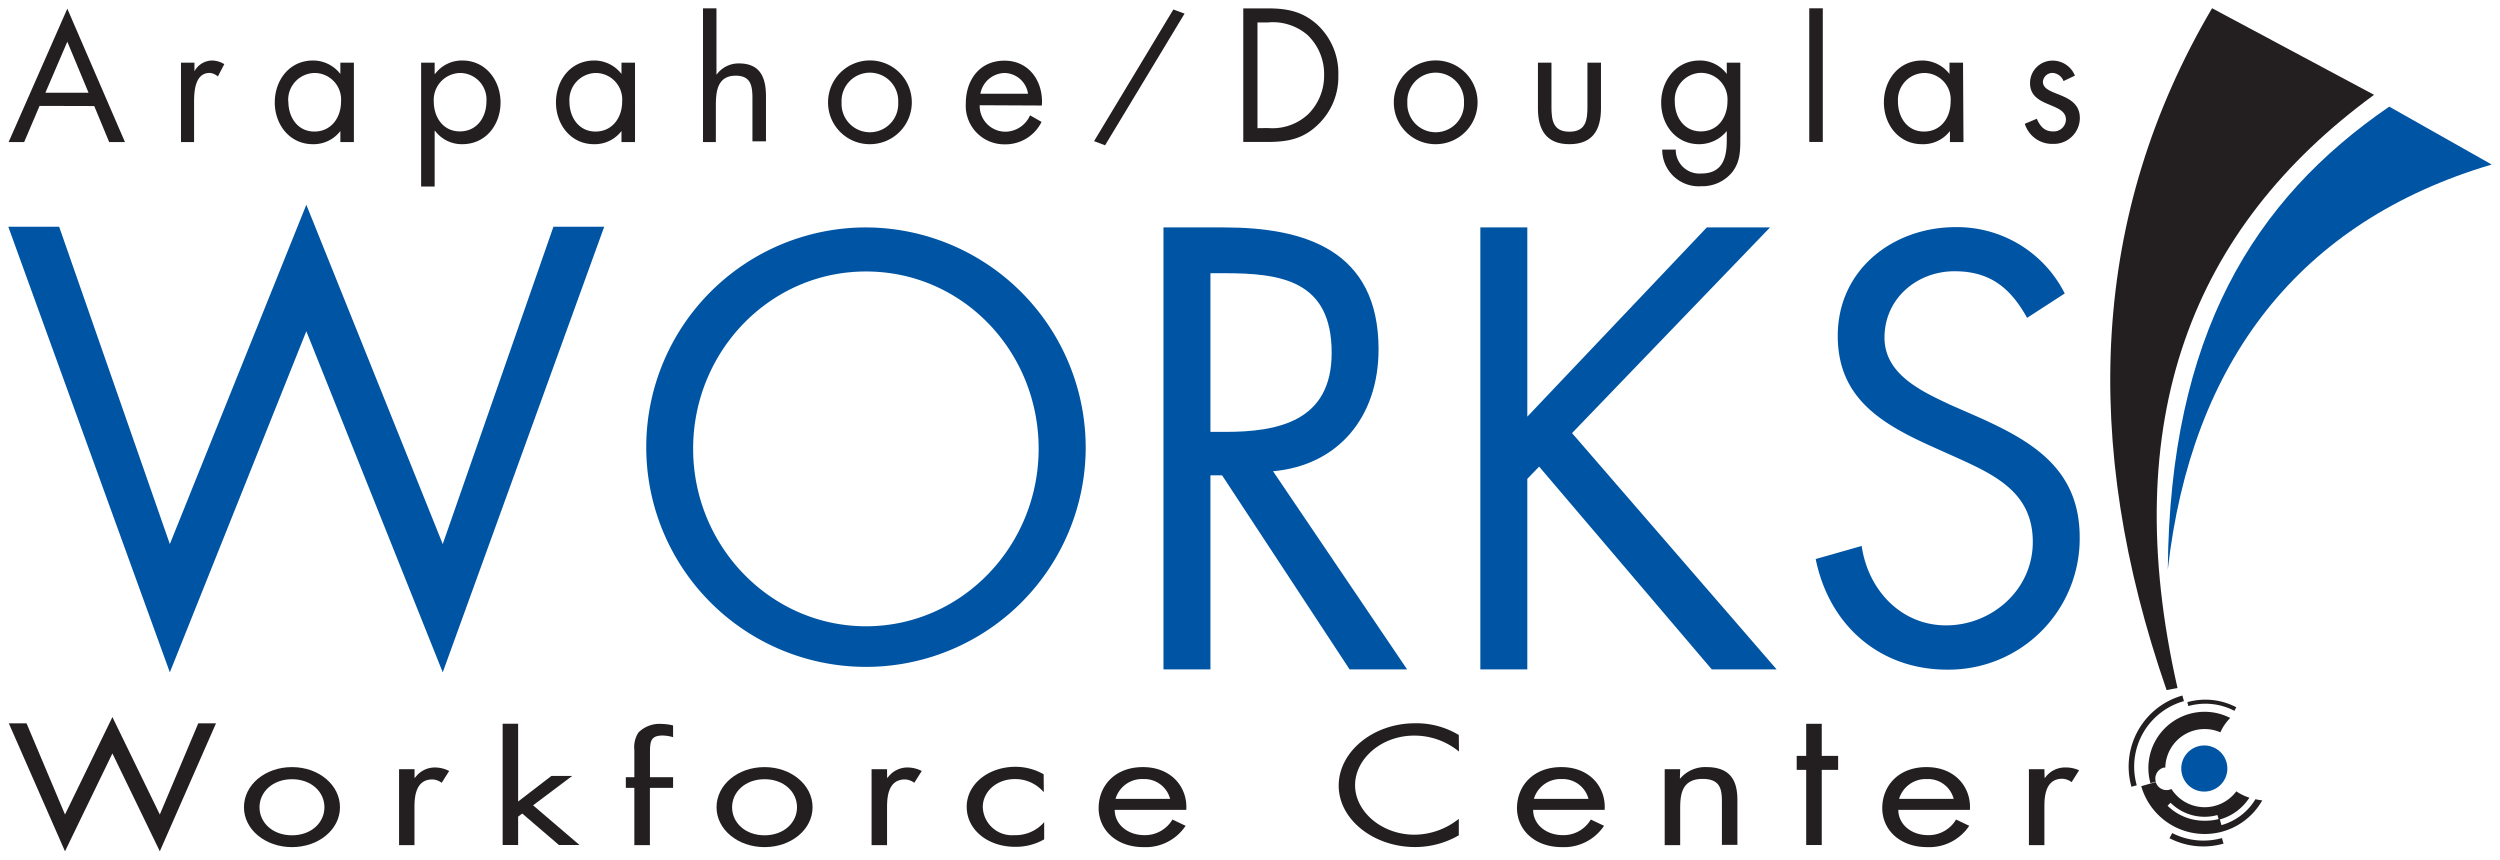 <svg id="Layer_1" data-name="Layer 1" xmlns="http://www.w3.org/2000/svg" viewBox="0 0 334.28 114.93"><defs><style>.cls-1,.cls-4{fill:#231f20;}.cls-2,.cls-3{fill:#0054a4;}.cls-3,.cls-4{fill-rule:evenodd;}</style></defs><polygon class="cls-1" points="15.03 100.74 8.69 113.83 1.18 96.72 3.55 96.72 8.69 108.91 15.03 95.88 21.37 108.91 26.51 96.72 28.88 96.72 21.37 113.83 15.03 100.74"/><path class="cls-1" d="M32.62,107.94c0-3,2.83-5.37,6.42-5.37s6.42,2.39,6.42,5.37-2.86,5.33-6.42,5.33-6.42-2.35-6.42-5.33m2.08,0c0,2.07,1.77,3.75,4.34,3.75s4.34-1.68,4.34-3.75-1.77-3.75-4.34-3.75-4.34,1.7-4.34,3.75"/><path class="cls-1" d="M55.43,104h.06a3.25,3.25,0,0,1,2.7-1.38,4.24,4.24,0,0,1,1.87.47l-1,1.58a2.2,2.2,0,0,0-1.25-.45c-2.28,0-2.39,2.43-2.39,3.75V113H53.36V102.85h2.07Z"/><polygon class="cls-1" points="69.28 107.17 73.73 103.75 76.51 103.75 71.28 107.68 77.49 112.99 74.74 112.99 69.83 108.78 69.28 109.19 69.28 112.99 67.21 112.99 67.21 96.77 69.28 96.77 69.28 107.17"/><path class="cls-1" d="M86.9,113H84.82v-7.65H83.68v-1.43h1.14V100.3a3.6,3.6,0,0,1,.55-2.36,4,4,0,0,1,3.14-1.14A6.82,6.82,0,0,1,90,97v1.57a5.32,5.32,0,0,0-1.4-.22c-1.69,0-1.69.89-1.69,2.5v3.07H90v1.43H86.9Z"/><path class="cls-1" d="M95.81,107.94c0-3,2.83-5.37,6.42-5.37s6.42,2.39,6.42,5.37-2.86,5.33-6.42,5.33-6.42-2.35-6.42-5.33m2.08,0c0,2.07,1.77,3.75,4.34,3.75s4.34-1.68,4.34-3.75-1.77-3.75-4.34-3.75-4.34,1.7-4.34,3.75"/><path class="cls-1" d="M118.62,104h.06a3.25,3.25,0,0,1,2.7-1.38,4.24,4.24,0,0,1,1.87.47l-1,1.58a2.2,2.2,0,0,0-1.24-.45c-2.29,0-2.4,2.43-2.4,3.75V113h-2.07V102.85h2.07Z"/><path class="cls-1" d="M139.57,105.87h-.06a5,5,0,0,0-3.79-1.7c-2.52,0-4.31,1.72-4.31,3.75a3.9,3.9,0,0,0,4.21,3.75,5.05,5.05,0,0,0,4-1.74h0v2.3a7.6,7.6,0,0,1-3.87,1c-3.69,0-6.49-2.29-6.49-5.35s2.93-5.35,6.52-5.35a7.62,7.62,0,0,1,3.77,1Z"/><path class="cls-1" d="M149.05,108.29c0,1.87,1.64,3.38,4,3.38a4.26,4.26,0,0,0,3.72-2.09l1.76.84a6.4,6.4,0,0,1-5.63,2.85c-3.64,0-6-2.31-6-5.22s2.11-5.48,5.92-5.48,6,2.7,5.8,5.72Zm7.41-1.47a3.56,3.56,0,0,0-3.59-2.65,3.69,3.69,0,0,0-3.71,2.65Z"/><path class="cls-1" d="M195.08,100.49a9.36,9.36,0,0,0-6-2.13c-4.36,0-7.89,3.1-7.89,6.63s3.56,6.62,7.95,6.62a9.6,9.6,0,0,0,5.92-2.12v2.2a11.66,11.66,0,0,1-5.85,1.57c-5.53,0-10.21-3.67-10.21-8.21s4.6-8.34,10.21-8.34a10.93,10.93,0,0,1,5.85,1.57Z"/><path class="cls-1" d="M205,108.29c0,1.87,1.63,3.38,4,3.38a4.24,4.24,0,0,0,3.71-2.09l1.77.84a6.43,6.43,0,0,1-5.64,2.85c-3.64,0-6-2.31-6-5.22s2.11-5.48,5.93-5.48,6,2.7,5.79,5.72Zm7.4-1.47a3.56,3.56,0,0,0-3.59-2.65,3.7,3.7,0,0,0-3.71,2.65Z"/><path class="cls-1" d="M224.62,104.08h.06a4.37,4.37,0,0,1,3.48-1.51c3.37,0,4.15,2,4.15,4.4v6h-2.07v-5.72c0-1.64-.16-3.1-2.58-3.1-2.85,0-3,2.2-3,4V113h-2.07V102.85h2.07Z"/><polygon class="cls-1" points="243.59 112.99 241.51 112.99 241.51 102.94 240.24 102.94 240.24 101.07 241.51 101.07 241.51 96.78 243.59 96.78 243.59 101.07 245.78 101.07 245.78 102.94 243.59 102.94 243.59 112.99"/><path class="cls-1" d="M253.83,108.29c0,1.87,1.64,3.38,4,3.38a4.26,4.26,0,0,0,3.72-2.09l1.76.84a6.41,6.41,0,0,1-5.63,2.85c-3.64,0-6-2.31-6-5.22s2.1-5.48,5.92-5.48,6,2.7,5.8,5.72Zm7.4-1.47a3.54,3.54,0,0,0-3.58-2.65,3.72,3.72,0,0,0-3.72,2.65Z"/><path class="cls-1" d="M273.39,104h.06a3.25,3.25,0,0,1,2.7-1.38A4.24,4.24,0,0,1,278,103l-1,1.58a2.2,2.2,0,0,0-1.25-.45c-2.28,0-2.39,2.43-2.39,3.75V113h-2.07V102.85h2.07Z"/><polygon class="cls-2" points="22.71 72.75 40.96 27.38 59.2 72.75 74 30.32 80.79 30.32 59.2 89.9 40.96 44.29 22.71 89.9 1.11 30.32 7.91 30.32 22.71 72.75"/><path class="cls-2" d="M145.17,60.12A29.38,29.38,0,1,1,115.8,30.41a29.47,29.47,0,0,1,29.37,29.71M92.68,60c0,13,10.32,23.74,23.12,23.74S138.88,73,138.88,60s-10.16-23.7-23.08-23.7S92.68,47.05,92.68,60"/><path class="cls-2" d="M161.85,89.51h-6.28V30.41h8.13c10.69,0,20.63,3,20.63,16.29,0,9.11-5.44,15.54-14.11,16.31l17.93,26.5h-7.69L163.41,63.56h-1.56Zm0-31.76h1.92c7.12,0,14.29-1.4,14.29-10.58,0-9.7-6.81-10.64-14.36-10.64h-1.85Z"/><polygon class="cls-2" points="228.22 30.41 236.67 30.41 210.2 57.91 237.56 89.51 228.89 89.51 205.8 62.39 204.22 64.03 204.22 89.51 197.94 89.51 197.94 30.41 204.22 30.41 204.22 55.71 228.22 30.41"/><path class="cls-2" d="M271.05,42.5c-2.23-4-4.94-6.23-9.71-6.23-5,0-9.36,3.63-9.36,8.87,0,4.94,5,7.2,8.83,9l3.74,1.64c7.32,3.28,13.53,7,13.53,16.09a17.53,17.53,0,0,1-17.72,17.67c-9,0-15.78-5.9-17.58-14.79L248.93,73c.83,5.83,5.22,10.62,11.29,10.62s11.59-4.71,11.59-11.16c0-6.67-5.16-9-10.4-11.37L258,59.56c-6.59-3-12.27-6.45-12.27-14.65,0-8.88,7.41-14.54,15.77-14.54a16.11,16.11,0,0,1,14.58,8.87Z"/><path class="cls-3" d="M289.86,76.17C293,48.32,307.48,29.6,333.17,22l-13.7-7.74c-18.13,12.42-29.35,30.57-29.61,61.91"/><path class="cls-4" d="M291.16,92C283,56.14,293.1,30.48,317.44,12.68L295.78,1.1c-16.18,27.48-17.59,58-6.08,91.17"/><path class="cls-1" d="M298.77,95.05a8.39,8.39,0,0,0-6.16-.64l-.14-.52a8.88,8.88,0,0,1,6.55.68Z"/><path class="cls-1" d="M285,105.2A9.88,9.88,0,0,1,291.81,93l.21.75A9.1,9.1,0,0,0,285.71,105Z"/><path class="cls-1" d="M301.58,106.86a7.71,7.71,0,0,1-4.55,3.47l-.21-.76a6.91,6.91,0,0,0,3.95-2.91,6.75,6.75,0,0,1-1.75-.85,5.27,5.27,0,0,1-8.67-.31l-.21.08a1.52,1.52,0,0,1-1.89-1h0l-.71.19-1.23.35a8.83,8.83,0,0,0,16.18,1.9A6.85,6.85,0,0,1,301.58,106.86Zm-6.81,2.88a7,7,0,0,1-4.94-2l.4-.4a6.46,6.46,0,0,0,6.27,1.64l.15.54A7.1,7.1,0,0,1,294.77,109.74Z"/><path class="cls-1" d="M288.25,104.53a1.53,1.53,0,0,1,1.05-1.89l.23,0a5.26,5.26,0,0,1,7.36-4.72A6.47,6.47,0,0,1,298.21,96a7.52,7.52,0,0,0-10.67,8.71Z"/><path class="cls-1" d="M294.62,113.18a9.9,9.9,0,0,1-4.53-1.1l.36-.69a9.19,9.19,0,0,0,6.65.67l.21.74A9.87,9.87,0,0,1,294.62,113.18Z"/><path class="cls-2" d="M295.59,105.72a3.08,3.08,0,1,0-3.81-2.12,3.06,3.06,0,0,0,3.81,2.12"/><path class="cls-1" d="M5.29,14.16,3.23,19H1.15L9,1.16,16.71,19H14.6l-2-4.82ZM9,5.58,6.07,12.4h5.77Z"/><path class="cls-1" d="M26,9.53h0a2.73,2.73,0,0,1,2.36-1.44,3.24,3.24,0,0,1,1.63.49l-.86,1.65a1.81,1.81,0,0,0-1.09-.48c-2,0-2.09,2.56-2.09,3.93V19H24.2V8.38H26Z"/><path class="cls-1" d="M47.32,19H45.51V17.52h0a4.5,4.5,0,0,1-3.67,1.76c-3.13,0-5.1-2.64-5.1-5.58s1.92-5.61,5.12-5.61a4.61,4.61,0,0,1,3.65,1.8h0V8.38h1.81Zm-8.76-5.41c0,2.07,1.22,4,3.48,4s3.56-1.88,3.56-4A3.55,3.55,0,0,0,42,9.76a3.59,3.59,0,0,0-3.46,3.81"/><path class="cls-1" d="M58.12,9.89h.05a4.48,4.48,0,0,1,3.66-1.8c3.13,0,5.1,2.68,5.1,5.61S65,19.28,61.81,19.28a4.46,4.46,0,0,1-3.64-1.79h-.05v7.45H56.31V8.38h1.81ZM58,13.57c0,2.07,1.22,4,3.49,4s3.55-1.88,3.55-4A3.54,3.54,0,0,0,61.5,9.76,3.6,3.6,0,0,0,58,13.57"/><path class="cls-1" d="M84.91,19H83.1V17.52h0a4.49,4.49,0,0,1-3.67,1.76c-3.12,0-5.09-2.64-5.09-5.58s1.92-5.61,5.12-5.61a4.58,4.58,0,0,1,3.64,1.8h0V8.38h1.81Zm-8.77-5.41c0,2.07,1.23,4,3.49,4s3.56-1.88,3.56-4a3.55,3.55,0,0,0-3.58-3.83,3.6,3.6,0,0,0-3.47,3.81"/><path class="cls-1" d="M95.8,1.11V10l0,0a3.63,3.63,0,0,1,3-1.52c2.94,0,3.62,2,3.62,4.42v6h-1.81V13.24c0-1.64-.13-3.12-2.24-3.12-2.49,0-2.65,2.21-2.65,4V19H94V1.11Z"/><path class="cls-1" d="M110.72,13.7a5.6,5.6,0,1,1,5.59,5.58,5.57,5.57,0,0,1-5.59-5.58m1.81,0a3.79,3.79,0,1,0,7.57,0,3.79,3.79,0,1,0-7.57,0"/><path class="cls-1" d="M131,14.07a3.44,3.44,0,0,0,3.49,3.54,3.65,3.65,0,0,0,3.24-2.19l1.54.88a5.39,5.39,0,0,1-4.92,3,5.15,5.15,0,0,1-5.21-5.46c0-3.14,1.84-5.73,5.17-5.73s5.23,2.82,5,6Zm6.46-1.54a3.24,3.24,0,0,0-3.13-2.77,3.37,3.37,0,0,0-3.24,2.77Z"/><polygon class="cls-1" points="158.39 1.82 147.76 19.43 146.29 18.87 156.89 1.27 158.39 1.82"/><path class="cls-1" d="M166.24,1.12h3.22c2.56,0,4.64.36,6.66,2.16a8.85,8.85,0,0,1,2.83,6.8,8.79,8.79,0,0,1-2.79,6.65c-2,1.9-4.07,2.25-6.75,2.25h-3.17Zm3.29,16a7,7,0,0,0,5.39-1.85,7.27,7.27,0,0,0,2.13-5.24,7.21,7.21,0,0,0-2.22-5.35A7.12,7.12,0,0,0,169.53,3h-1.39V17.14Z"/><path class="cls-1" d="M186.37,13.7a5.6,5.6,0,1,1,5.6,5.58,5.57,5.57,0,0,1-5.6-5.58m1.81,0a3.79,3.79,0,1,0,7.57,0,3.79,3.79,0,1,0-7.57,0"/><path class="cls-1" d="M207.45,14.29c0,1.78.21,3.32,2.4,3.32s2.41-1.54,2.41-3.32V8.38h1.81v6.11c0,2.82-1.07,4.79-4.22,4.79s-4.21-2-4.21-4.79V8.38h1.81Z"/><path class="cls-1" d="M232.7,18.46c0,1.7,0,3.16-1.08,4.56a5.16,5.16,0,0,1-4.13,1.88A4.88,4.88,0,0,1,222.26,20h1.81a3.16,3.16,0,0,0,3.4,3.2c2.81,0,3.42-2,3.42-4.44V17.52h0a4.75,4.75,0,0,1-3.7,1.76c-3.1,0-5.07-2.6-5.07-5.55s2-5.64,5.14-5.64a4.45,4.45,0,0,1,3.63,1.8h0V8.38h1.81Zm-8.76-4.89c0,2.07,1.22,4,3.49,4s3.55-1.88,3.55-4a3.55,3.55,0,0,0-3.58-3.83,3.59,3.59,0,0,0-3.46,3.81"/><rect class="cls-1" x="241.92" y="1.11" width="1.81" height="17.87"/><path class="cls-1" d="M262.54,19h-1.81V17.52h0A4.5,4.5,0,0,1,257,19.28c-3.13,0-5.1-2.64-5.1-5.58s1.92-5.61,5.12-5.61a4.61,4.61,0,0,1,3.65,1.8h0V8.38h1.81Zm-8.76-5.41c0,2.07,1.22,4,3.49,4s3.55-1.88,3.55-4a3.54,3.54,0,0,0-3.58-3.83,3.59,3.59,0,0,0-3.46,3.81"/><path class="cls-1" d="M275.92,10.84a1.69,1.69,0,0,0-1.45-1.09,1.29,1.29,0,0,0-1.31,1.18c0,1,1.22,1.33,2.47,1.85s2.47,1.26,2.47,3a3.48,3.48,0,0,1-3.6,3.46,3.82,3.82,0,0,1-3.76-2.69l1.6-.67c.46,1,1,1.69,2.18,1.69A1.62,1.62,0,0,0,276.24,16c0-2.37-4.8-1.55-4.8-4.89a3,3,0,0,1,3.17-3,3.2,3.2,0,0,1,2.83,2Z"/></svg>